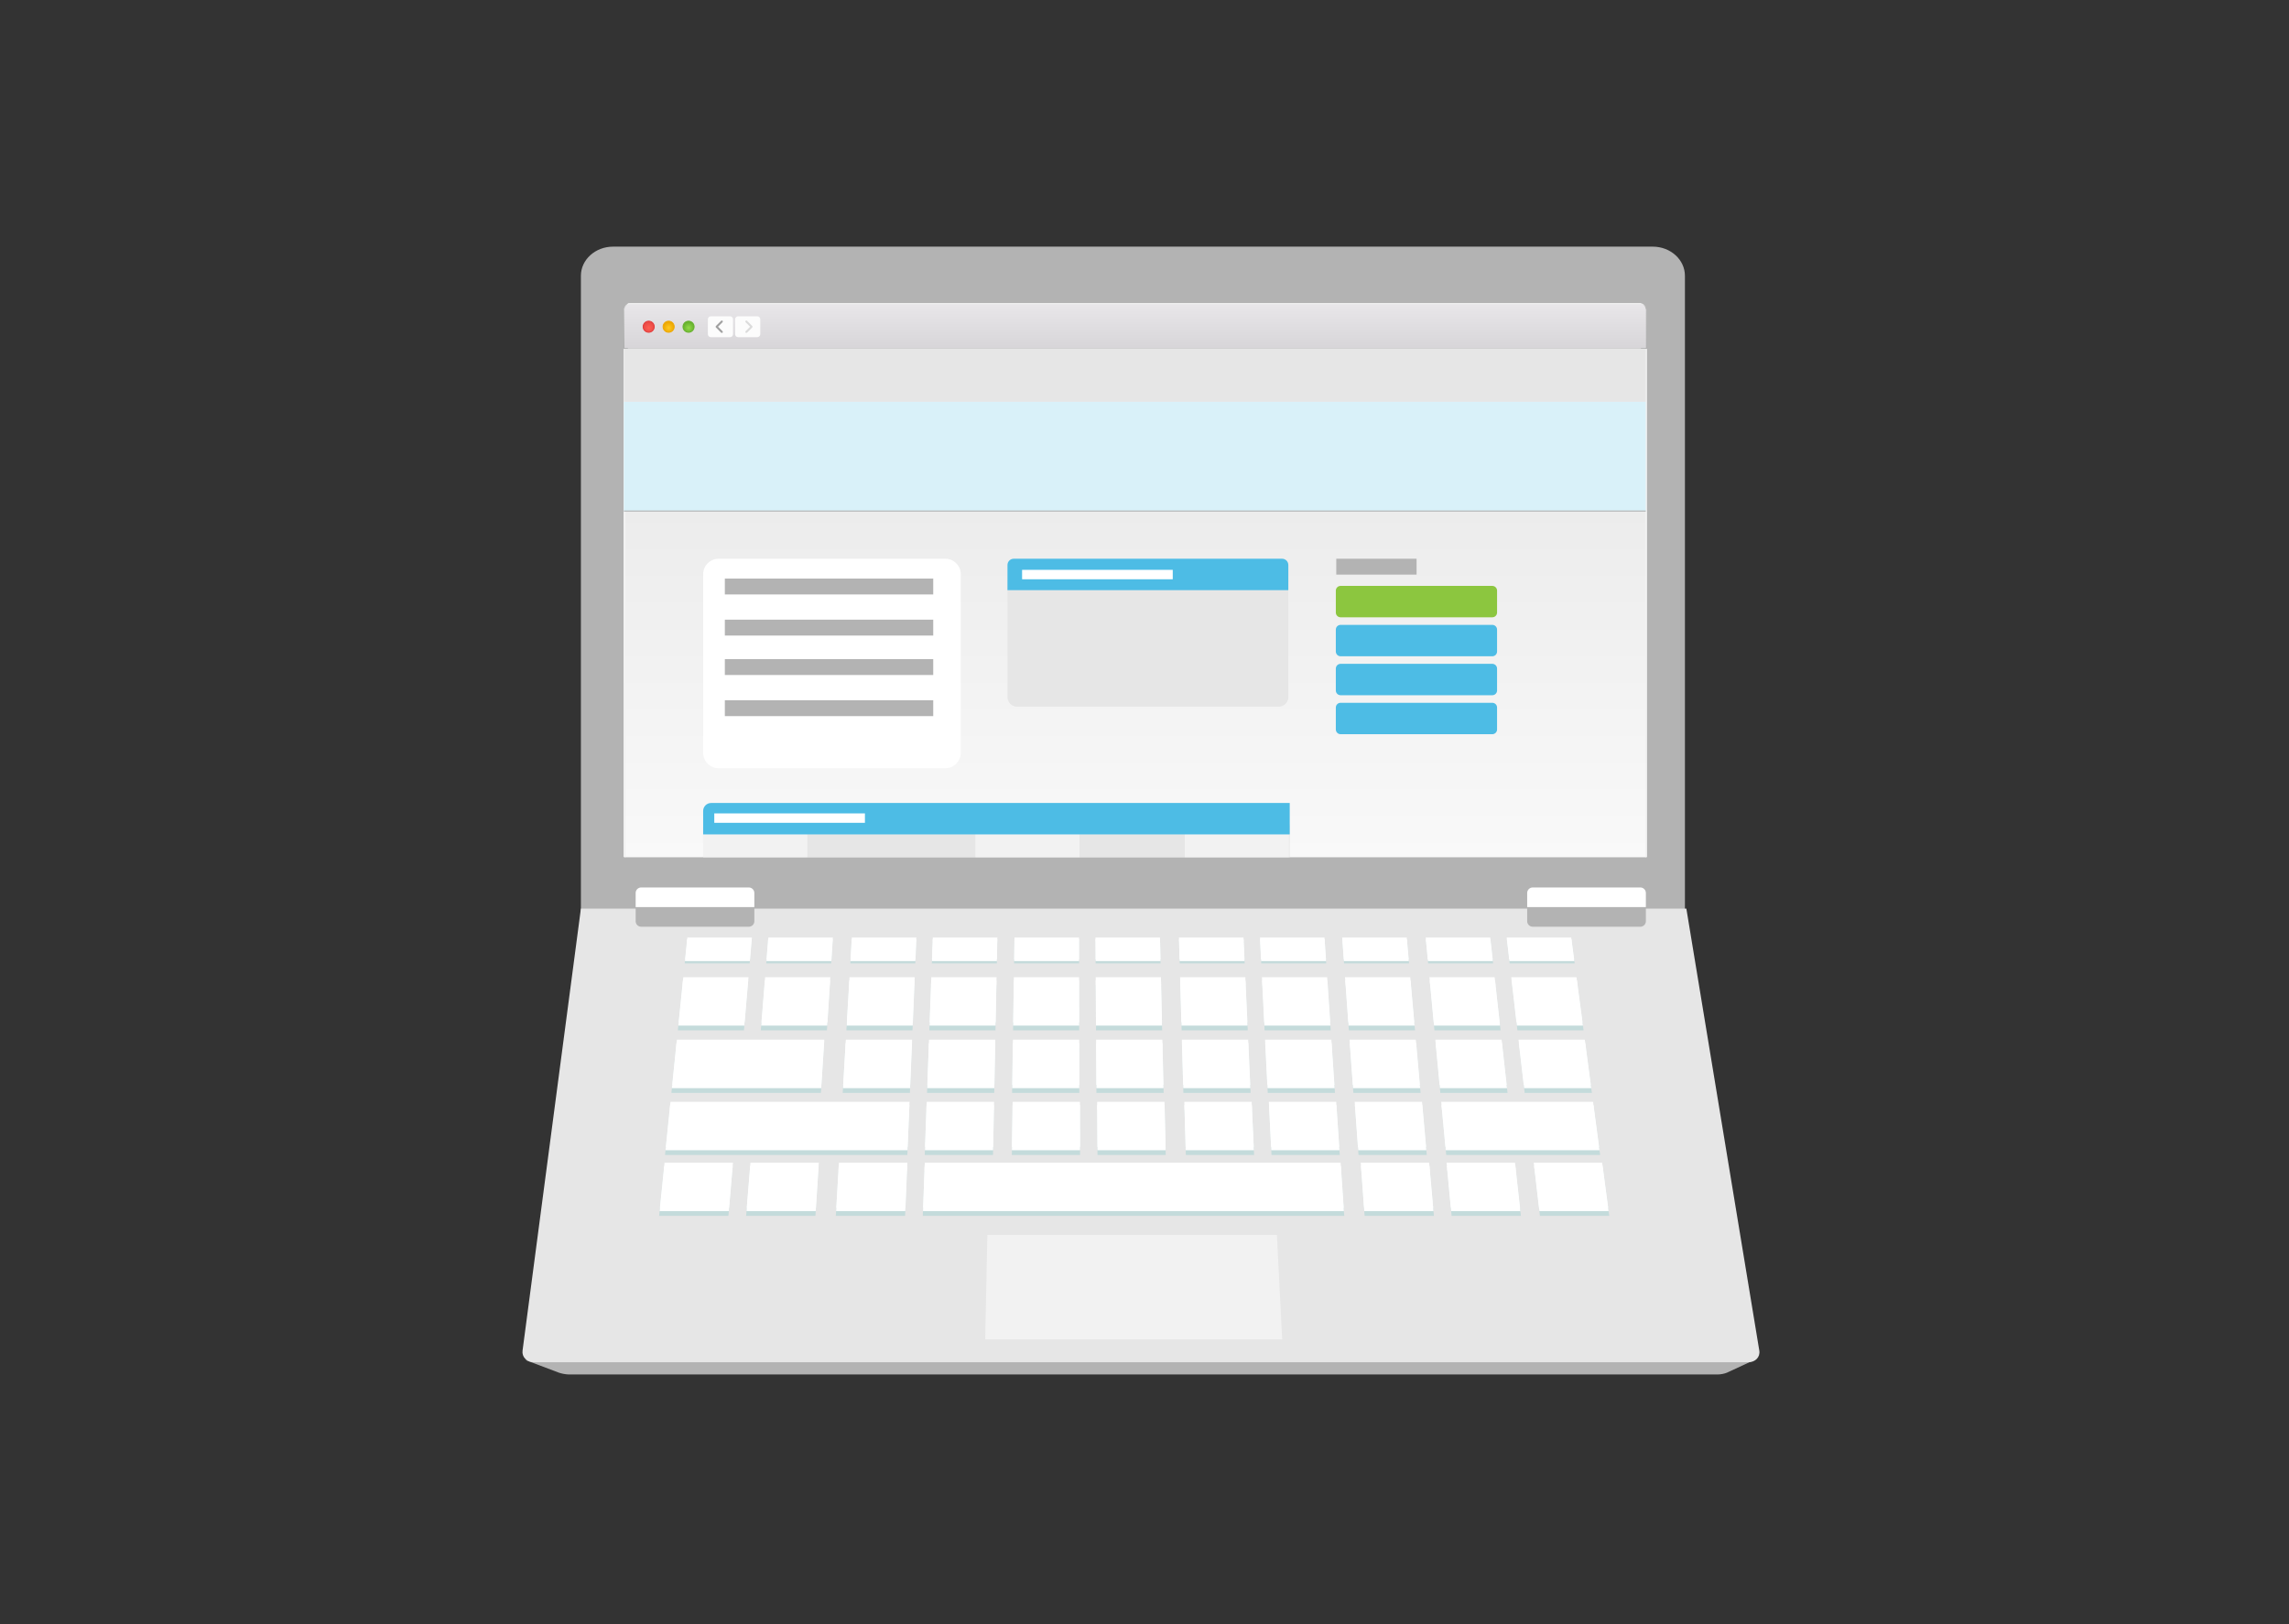 <svg width="100%" height="100%" viewBox="0 0 348 247" version="1.1" xmlns="http://www.w3.org/2000/svg" xmlns:xlink="http://www.w3.org/1999/xlink" xml:space="preserve" style="fill-rule:evenodd;clip-rule:evenodd;stroke-miterlimit:10;"><rect x="0" y="0" width="348" height="247" fill="#333333" stroke="none"/><g id="Layer 1"><path d="M225.672,149.146c0,2.97 -2.408,5.378 -5.379,5.378c-2.971,0 -5.378,-2.408 -5.378,-5.378c0,-2.97 2.407,-5.379 5.378,-5.379c2.971,0 5.379,2.409 5.379,5.379" style="fill:#fff;fill-rule:nonzero;"/><path d="M225.336,152.13c0,2.97 -2.407,5.378 -5.379,5.378c-2.97,0 -5.378,-2.408 -5.378,-5.378c0,-2.971 2.408,-5.378 5.378,-5.378c2.972,0 5.379,2.407 5.379,5.378" style="fill:#fff;fill-rule:nonzero;"/><path d="M256.162,143.4l-167.847,-0.001l0,-101.464c0,-2.446 2.192,-4.432 4.895,-4.432l158.058,0c2.703,0 4.894,1.986 4.894,4.432l0,101.464Z" style="fill:#b3b3b3;fill-rule:nonzero;"/><rect x="95.454" y="46.129" width="154.015" height="82.367" style="fill:#fff;fill-rule:nonzero;"/><path d="M84.929,208.71c0.422,0.16 1.134,0.288 1.594,0.288l174.614,0c0.457,0 1.108,-0.128 1.445,-0.288l4.128,-1.917l-186.855,0l5.074,1.917Z" style="fill:#b3b3b3;fill-rule:nonzero;"/><path d="M265.772,207.142l-184.573,0c-1.099,0 -1.884,-0.793 -1.754,-1.775l8.87,-67.203l168.065,0l11.089,67.203c0.161,0.982 -0.598,1.775 -1.697,1.775" style="fill:#e6e6e6;fill-rule:nonzero;"/><path d="M103.051,156.678l10.052,0l0.585,-6.857l-9.933,0l-0.704,6.857Z" style="fill:#c4dbdb;fill-rule:nonzero;"/><path d="M115.665,156.678l10.053,0l0.438,-6.857l-9.937,0l-0.554,6.857Z" style="fill:#c4dbdb;fill-rule:nonzero;"/><path d="M128.675,156.678l10.055,0l0.285,-6.857l-9.936,0l-0.404,6.857Z" style="fill:#c4dbdb;fill-rule:nonzero;"/><path d="M141.29,156.678l10.054,0l0.139,-6.857l-9.938,0l-0.255,6.857Z" style="fill:#c4dbdb;fill-rule:nonzero;"/><path d="M128.117,166.186l10.217,0l0.286,-6.856l-10.101,0l-0.402,6.856Z" style="fill:#c4dbdb;fill-rule:nonzero;"/><path d="M140.938,166.186l10.218,0l0.137,-6.856l-10.101,0l-0.254,6.856Z" style="fill:#c4dbdb;fill-rule:nonzero;"/><path d="M127.071,184.878l10.537,0l0.285,-6.856l-10.42,0l-0.402,6.856Z" style="fill:#c4dbdb;fill-rule:nonzero;"/><path d="M140.587,175.627l10.38,0l0.139,-6.853l-10.264,0l-0.255,6.853Z" style="fill:#c4dbdb;fill-rule:nonzero;"/><path d="M102.074,166.186l22.73,0l0.439,-6.856l-22.466,0l-0.703,6.856Z" style="fill:#c4dbdb;fill-rule:nonzero;"/><path d="M154.017,156.678l10.055,0l-0.015,-6.857l-9.936,0l-0.104,6.857Z" style="fill:#c4dbdb;fill-rule:nonzero;"/><path d="M166.633,156.678l10.054,0l-0.162,-6.857l-9.936,0l0.044,6.857Z" style="fill:#c4dbdb;fill-rule:nonzero;"/><path d="M179.642,156.678l10.053,0l-0.311,-6.857l-9.937,0l0.195,6.857Z" style="fill:#c4dbdb;fill-rule:nonzero;"/><path d="M192.258,156.678l10.054,0l-0.462,-6.857l-9.934,0l0.342,6.857Z" style="fill:#c4dbdb;fill-rule:nonzero;"/><path d="M179.913,166.186l10.218,0l-0.315,-6.856l-10.1,0l0.196,6.856Z" style="fill:#c4dbdb;fill-rule:nonzero;"/><path d="M192.735,166.186l10.218,0l-0.46,-6.856l-10.101,0l0.343,6.856Z" style="fill:#c4dbdb;fill-rule:nonzero;"/><path d="M153.871,166.186l10.217,0l-0.014,-6.856l-10.099,0l-0.105,6.856Z" style="fill:#c4dbdb;fill-rule:nonzero;"/><path d="M166.69,166.186l10.22,0l-0.163,-6.856l-10.1,0l0.043,6.856Z" style="fill:#c4dbdb;fill-rule:nonzero;"/><path d="M205.071,156.678l10.055,0l-0.613,-6.857l-9.935,0l0.493,6.857Z" style="fill:#c4dbdb;fill-rule:nonzero;"/><path d="M218.081,156.678l10.052,0l-0.763,-6.857l-9.935,0l0.645,6.857Z" style="fill:#c4dbdb;fill-rule:nonzero;"/><path d="M230.697,156.678l10.056,0l-0.913,-6.857l-9.937,0l0.794,6.857Z" style="fill:#c4dbdb;fill-rule:nonzero;"/><path d="M218.978,166.186l10.216,0l-0.766,-6.856l-10.097,0l0.646,6.856Z" style="fill:#c4dbdb;fill-rule:nonzero;"/><path d="M231.797,166.186l10.221,0l-0.913,-6.856l-10.101,0l0.793,6.856Z" style="fill:#c4dbdb;fill-rule:nonzero;"/><path d="M205.755,166.186l10.219,0l-0.612,-6.856l-10.1,0l0.493,6.856Z" style="fill:#c4dbdb;fill-rule:nonzero;"/><path d="M180.283,175.627l10.38,0l-0.315,-6.853l-10.263,0l0.198,6.853Z" style="fill:#c4dbdb;fill-rule:nonzero;"/><path d="M193.308,175.627l10.38,0l-0.46,-6.853l-10.264,0l0.344,6.853Z" style="fill:#c4dbdb;fill-rule:nonzero;"/><path d="M153.828,175.627l10.379,0l-0.015,-6.853l-10.26,0l-0.104,6.853Z" style="fill:#c4dbdb;fill-rule:nonzero;"/><path d="M166.853,175.627l10.38,0l-0.161,-6.853l-10.264,0l0.045,6.853Z" style="fill:#c4dbdb;fill-rule:nonzero;"/><path d="M206.537,175.627l10.379,0l-0.612,-6.853l-10.264,0l0.497,6.853Z" style="fill:#c4dbdb;fill-rule:nonzero;"/><path d="M207.461,184.878l10.54,0l-0.617,-6.856l-10.419,0l0.496,6.856Z" style="fill:#c4dbdb;fill-rule:nonzero;"/><path d="M220.688,184.878l10.538,0l-0.765,-6.856l-10.419,0l0.646,6.856Z" style="fill:#c4dbdb;fill-rule:nonzero;"/><path d="M234.117,184.878l10.543,0l-0.916,-6.856l-10.423,0l0.796,6.856Z" style="fill:#c4dbdb;fill-rule:nonzero;"/><path d="M113.434,184.878l10.539,0l0.437,-6.856l-10.419,0l-0.557,6.856Z" style="fill:#c4dbdb;fill-rule:nonzero;"/><path d="M100.205,184.878l10.54,0l0.586,-6.856l-10.423,0l-0.703,6.856Z" style="fill:#c4dbdb;fill-rule:nonzero;"/><path d="M101.105,175.627l36.838,0l0.283,-6.853l-36.417,0l-0.704,6.853Z" style="fill:#c4dbdb;fill-rule:nonzero;"/><path d="M219.868,175.627l23.406,0l-0.912,-6.853l-23.14,0l0.646,6.853Z" style="fill:#c4dbdb;fill-rule:nonzero;"/><path d="M140.293,184.878l64.073,0l-0.463,-6.856l-63.356,0l-0.254,6.856Z" style="fill:#c4dbdb;fill-rule:nonzero;"/><path d="M103.178,155.445l10.029,0l0.587,-6.856l-9.914,0l-0.702,6.856Z" style="fill:#fff;fill-rule:nonzero;"/><path d="M115.765,155.445l10.032,0l0.438,-6.856l-9.914,0l-0.556,6.856Z" style="fill:#fff;fill-rule:nonzero;"/><path d="M128.748,155.445l10.032,0l0.287,-6.856l-9.916,0l-0.403,6.856Z" style="fill:#fff;fill-rule:nonzero;"/><path d="M141.337,155.445l10.033,0l0.137,-6.856l-9.916,0l-0.254,6.856Z" style="fill:#fff;fill-rule:nonzero;"/><path d="M128.189,164.953l10.196,0l0.286,-6.857l-10.08,0l-0.401,6.857Z" style="fill:#fff;fill-rule:nonzero;"/><path d="M140.984,164.953l10.197,0l0.138,-6.857l-10.08,0l-0.255,6.857Z" style="fill:#fff;fill-rule:nonzero;"/><path d="M127.142,183.647l10.517,0l0.285,-6.857l-10.399,0l-0.403,6.857Z" style="fill:#fff;fill-rule:nonzero;"/><path d="M140.633,174.396l10.359,0l0.136,-6.855l-10.242,0l-0.253,6.855Z" style="fill:#fff;fill-rule:nonzero;"/><path d="M102.199,164.953l22.682,0l0.441,-6.857l-22.418,0l-0.705,6.857Z" style="fill:#fff;fill-rule:nonzero;"/><path d="M154.036,155.445l10.033,0l-0.014,-6.856l-9.914,0l-0.105,6.856Z" style="fill:#fff;fill-rule:nonzero;"/><path d="M166.624,155.445l10.032,0l-0.16,-6.856l-9.914,0l0.042,6.856Z" style="fill:#fff;fill-rule:nonzero;"/><path d="M179.607,155.445l10.034,0l-0.313,-6.856l-9.917,0l0.196,6.856Z" style="fill:#fff;fill-rule:nonzero;"/><path d="M192.196,155.445l10.035,0l-0.461,-6.856l-9.916,0l0.342,6.856Z" style="fill:#fff;fill-rule:nonzero;"/><path d="M179.878,164.953l10.195,0l-0.312,-6.857l-10.08,0l0.197,6.857Z" style="fill:#fff;fill-rule:nonzero;"/><path d="M192.672,164.953l10.198,0l-0.461,-6.857l-10.078,0l0.341,6.857Z" style="fill:#fff;fill-rule:nonzero;"/><path d="M153.891,164.953l10.195,0l-0.014,-6.857l-10.077,0l-0.104,6.857Z" style="fill:#fff;fill-rule:nonzero;"/><path d="M166.684,164.953l10.195,0l-0.161,-6.857l-10.079,0l0.045,6.857Z" style="fill:#fff;fill-rule:nonzero;"/><path d="M204.982,155.445l10.033,0l-0.611,-6.856l-9.916,0l0.494,6.856Z" style="fill:#fff;fill-rule:nonzero;"/><path d="M217.966,155.445l10.03,0l-0.762,-6.856l-9.914,0l0.646,6.856Z" style="fill:#fff;fill-rule:nonzero;"/><path d="M230.553,155.445l10.037,0l-0.913,-6.856l-9.917,0l0.793,6.856Z" style="fill:#fff;fill-rule:nonzero;"/><path d="M218.863,164.953l10.195,0l-0.765,-6.857l-10.078,0l0.648,6.857Z" style="fill:#fff;fill-rule:nonzero;"/><path d="M231.655,164.953l10.198,0l-0.912,-6.857l-10.08,0l0.794,6.857Z" style="fill:#fff;fill-rule:nonzero;"/><path d="M205.666,164.953l10.198,0l-0.613,-6.857l-10.078,0l0.493,6.857Z" style="fill:#fff;fill-rule:nonzero;"/><path d="M180.248,174.396l10.359,0l-0.315,-6.855l-10.242,0l0.198,6.855Z" style="fill:#fff;fill-rule:nonzero;"/><path d="M193.246,174.396l10.36,0l-0.462,-6.855l-10.241,0l0.343,6.855Z" style="fill:#fff;fill-rule:nonzero;"/><path d="M153.844,174.396l10.36,0l-0.014,-6.855l-10.239,0l-0.107,6.855Z" style="fill:#fff;fill-rule:nonzero;"/><path d="M166.843,174.396l10.361,0l-0.162,-6.855l-10.242,0l0.043,6.855Z" style="fill:#fff;fill-rule:nonzero;"/><path d="M206.448,174.396l10.36,0l-0.612,-6.855l-10.242,0l0.494,6.855Z" style="fill:#fff;fill-rule:nonzero;"/><path d="M207.371,183.647l10.519,0l-0.616,-6.857l-10.4,0l0.497,6.857Z" style="fill:#fff;fill-rule:nonzero;"/><path d="M220.569,183.647l10.519,0l-0.763,-6.857l-10.402,0l0.646,6.857Z" style="fill:#fff;fill-rule:nonzero;"/><path d="M233.973,183.647l10.521,0l-0.915,-6.857l-10.401,0l0.795,6.857Z" style="fill:#fff;fill-rule:nonzero;"/><path d="M113.534,183.647l10.517,0l0.437,-6.857l-10.398,0l-0.556,6.857Z" style="fill:#fff;fill-rule:nonzero;"/><path d="M100.334,183.647l10.517,0l0.584,-6.857l-10.399,0l-0.702,6.857Z" style="fill:#fff;fill-rule:nonzero;"/><path d="M101.231,174.396l36.762,0l0.285,-6.855l-36.344,0l-0.703,6.855Z" style="fill:#fff;fill-rule:nonzero;"/><path d="M219.751,174.396l23.358,0l-0.913,-6.855l-23.091,0l0.646,6.855Z" style="fill:#fff;fill-rule:nonzero;"/><path d="M140.341,183.647l63.942,0l-0.463,-6.857l-63.227,0l-0.252,6.857Z" style="fill:#fff;fill-rule:nonzero;"/><path d="M103.125,155.951l10.039,0l0.586,-6.857l-9.923,0l-0.702,6.857Z" style="fill:#fff;fill-rule:nonzero;"/><path d="M115.725,155.951l10.04,0l0.437,-6.857l-9.923,0l-0.554,6.857Z" style="fill:#fff;fill-rule:nonzero;"/><path d="M128.718,155.951l10.043,0l0.284,-6.857l-9.924,0l-0.403,6.857Z" style="fill:#fff;fill-rule:nonzero;"/><path d="M141.317,155.951l10.044,0l0.136,-6.857l-9.925,0l-0.256,6.857Z" style="fill:#fff;fill-rule:nonzero;"/><path d="M128.159,165.459l10.205,0l0.287,-6.859l-10.088,0l-0.404,6.859Z" style="fill:#fff;fill-rule:nonzero;"/><path d="M140.964,165.459l10.206,0l0.137,-6.859l-10.087,0l-0.256,6.859Z" style="fill:#fff;fill-rule:nonzero;"/><path d="M127.112,184.15l10.525,0l0.284,-6.855l-10.406,0l-0.403,6.855Z" style="fill:#fff;fill-rule:nonzero;"/><path d="M140.613,174.9l10.37,0l0.136,-6.856l-10.252,0l-0.254,6.856Z" style="fill:#fff;fill-rule:nonzero;"/><path d="M102.148,165.459l22.702,0l0.442,-6.859l-22.44,0l-0.704,6.859Z" style="fill:#fff;fill-rule:nonzero;"/><path d="M154.028,155.951l10.043,0l-0.015,-6.857l-9.922,0l-0.106,6.857Z" style="fill:#fff;fill-rule:nonzero;"/><path d="M166.628,155.951l10.041,0l-0.16,-6.857l-9.924,0l0.043,6.857Z" style="fill:#fff;fill-rule:nonzero;"/><path d="M179.622,155.951l10.041,0l-0.313,-6.857l-9.925,0l0.197,6.857Z" style="fill:#fff;fill-rule:nonzero;"/><path d="M192.222,155.951l10.043,0l-0.461,-6.857l-9.925,0l0.343,6.857Z" style="fill:#fff;fill-rule:nonzero;"/><path d="M179.892,165.459l10.207,0l-0.315,-6.859l-10.088,0l0.196,6.859Z" style="fill:#fff;fill-rule:nonzero;"/><path d="M192.7,165.459l10.204,0l-0.462,-6.859l-10.087,0l0.345,6.859Z" style="fill:#fff;fill-rule:nonzero;"/><path d="M153.883,165.459l10.203,0l-0.013,-6.859l-10.087,0l-0.103,6.859Z" style="fill:#fff;fill-rule:nonzero;"/><path d="M166.686,165.459l10.205,0l-0.161,-6.859l-10.086,0l0.042,6.859Z" style="fill:#fff;fill-rule:nonzero;"/><path d="M205.019,155.951l10.041,0l-0.611,-6.857l-9.924,0l0.493,6.857Z" style="fill:#fff;fill-rule:nonzero;"/><path d="M218.013,155.951l10.041,0l-0.766,-6.857l-9.923,0l0.648,6.857Z" style="fill:#fff;fill-rule:nonzero;"/><path d="M230.612,155.951l10.044,0l-0.912,-6.857l-9.926,0l0.794,6.857Z" style="fill:#fff;fill-rule:nonzero;"/><path d="M104.094,146.494l9.878,0l0.285,-3.335l-9.821,0l-0.342,3.335Z" style="fill:#c4dbdb;fill-rule:nonzero;"/><path d="M116.491,146.494l9.877,0l0.214,-3.335l-9.821,0l-0.27,3.335Z" style="fill:#c4dbdb;fill-rule:nonzero;"/><path d="M129.273,146.494l9.88,0l0.138,-3.335l-9.822,0l-0.196,3.335Z" style="fill:#c4dbdb;fill-rule:nonzero;"/><path d="M141.67,146.494l9.88,0l0.066,-3.335l-9.822,0l-0.124,3.335Z" style="fill:#c4dbdb;fill-rule:nonzero;"/><path d="M154.172,146.494l9.881,0l-0.007,-3.335l-9.822,0l-0.052,3.335Z" style="fill:#c4dbdb;fill-rule:nonzero;"/><path d="M166.569,146.494l9.878,0l-0.078,-3.335l-9.821,0l0.02,3.335Z" style="fill:#c4dbdb;fill-rule:nonzero;"/><path d="M179.351,146.494l9.882,0l-0.154,-3.335l-9.822,0l0.094,3.335Z" style="fill:#c4dbdb;fill-rule:nonzero;"/><path d="M191.749,146.494l9.878,0l-0.223,-3.335l-9.822,0l0.167,3.335Z" style="fill:#c4dbdb;fill-rule:nonzero;"/><path d="M204.337,146.494l9.879,0l-0.296,-3.335l-9.822,0l0.238,3.335Z" style="fill:#c4dbdb;fill-rule:nonzero;"/><path d="M217.121,146.494l9.877,0l-0.37,-3.335l-9.82,0l0.313,3.335Z" style="fill:#c4dbdb;fill-rule:nonzero;"/><path d="M229.516,146.494l9.882,0l-0.442,-3.335l-9.825,0l0.385,3.335Z" style="fill:#c4dbdb;fill-rule:nonzero;"/><path d="M104.157,145.893l9.867,0l0.286,-3.333l-9.81,0l-0.343,3.333Z" style="fill:#fff;fill-rule:nonzero;"/><path d="M116.539,145.893l9.869,0l0.212,-3.333l-9.812,0l-0.269,3.333Z" style="fill:#fff;fill-rule:nonzero;"/><path d="M129.309,145.893l9.868,0l0.139,-3.333l-9.811,0l-0.196,3.333Z" style="fill:#fff;fill-rule:nonzero;"/><path d="M141.691,145.893l9.869,0l0.068,-3.333l-9.812,0l-0.125,3.333Z" style="fill:#fff;fill-rule:nonzero;"/><path d="M154.183,145.893l9.87,0l-0.008,-3.333l-9.811,0l-0.051,3.333Z" style="fill:#fff;fill-rule:nonzero;"/><path d="M166.566,145.893l9.867,0l-0.076,-3.333l-9.812,0l0.021,3.333Z" style="fill:#fff;fill-rule:nonzero;"/><path d="M179.336,145.893l9.868,0l-0.153,-3.333l-9.812,0l0.096,3.333Z" style="fill:#fff;fill-rule:nonzero;"/><path d="M191.718,145.893l9.87,0l-0.225,-3.333l-9.811,0l0.166,3.333Z" style="fill:#fff;fill-rule:nonzero;"/><path d="M204.294,145.893l9.872,0l-0.299,-3.333l-9.811,0l0.238,3.333Z" style="fill:#fff;fill-rule:nonzero;"/><path d="M217.065,145.893l9.869,0l-0.372,-3.333l-9.811,0l0.314,3.333Z" style="fill:#fff;fill-rule:nonzero;"/><path d="M229.448,145.893l9.87,0l-0.444,-3.333l-9.812,0l0.386,3.333Z" style="fill:#fff;fill-rule:nonzero;"/><path d="M104.13,146.14l9.873,0l0.284,-3.334l-9.815,0l-0.342,3.334Z" style="fill:#fff;fill-rule:nonzero;"/><path d="M116.519,146.14l9.872,0l0.214,-3.334l-9.816,0l-0.27,3.334Z" style="fill:#fff;fill-rule:nonzero;"/><path d="M129.295,146.14l9.874,0l0.138,-3.334l-9.817,0l-0.195,3.334Z" style="fill:#fff;fill-rule:nonzero;"/><path d="M141.682,146.14l9.874,0l0.066,-3.334l-9.816,0l-0.124,3.334Z" style="fill:#fff;fill-rule:nonzero;"/><path d="M154.18,146.14l9.873,0l-0.007,-3.334l-9.815,0l-0.051,3.334Z" style="fill:#fff;fill-rule:nonzero;"/><path d="M166.567,146.14l9.872,0l-0.078,-3.334l-9.816,0l0.021,3.334Z" style="fill:#fff;fill-rule:nonzero;"/><path d="M179.341,146.14l9.874,0l-0.152,-3.334l-9.816,0l0.094,3.334Z" style="fill:#fff;fill-rule:nonzero;"/><path d="M191.734,146.14l9.872,0l-0.227,-3.334l-9.815,0l0.17,3.334Z" style="fill:#fff;fill-rule:nonzero;"/><path d="M204.312,146.14l9.873,0l-0.298,-3.334l-9.815,0l0.24,3.334Z" style="fill:#fff;fill-rule:nonzero;"/><path d="M217.088,146.14l9.872,0l-0.372,-3.334l-9.813,0l0.313,3.334Z" style="fill:#fff;fill-rule:nonzero;"/><path d="M229.476,146.14l9.874,0l-0.441,-3.334l-9.818,0l0.385,3.334Z" style="fill:#fff;fill-rule:nonzero;"/><path d="M218.908,165.459l10.204,0l-0.764,-6.859l-10.087,0l0.647,6.859Z" style="fill:#fff;fill-rule:nonzero;"/><path d="M231.713,165.459l10.207,0l-0.911,-6.859l-10.091,0l0.795,6.859Z" style="fill:#fff;fill-rule:nonzero;"/><path d="M205.702,165.459l10.207,0l-0.611,-6.859l-10.088,0l0.492,6.859Z" style="fill:#fff;fill-rule:nonzero;"/><path d="M180.263,174.9l10.367,0l-0.314,-6.856l-10.251,0l0.198,6.856Z" style="fill:#fff;fill-rule:nonzero;"/><path d="M193.272,174.9l10.368,0l-0.461,-6.856l-10.251,0l0.344,6.856Z" style="fill:#fff;fill-rule:nonzero;"/><path d="M153.838,174.9l10.367,0l-0.015,-6.856l-10.248,0l-0.104,6.856Z" style="fill:#fff;fill-rule:nonzero;"/><path d="M166.847,174.9l10.37,0l-0.163,-6.856l-10.252,0l0.045,6.856Z" style="fill:#fff;fill-rule:nonzero;"/><path d="M206.485,174.9l10.367,0l-0.613,-6.856l-10.25,0l0.496,6.856Z" style="fill:#fff;fill-rule:nonzero;"/><path d="M207.407,184.15l10.528,0l-0.616,-6.855l-10.407,0l0.495,6.855Z" style="fill:#fff;fill-rule:nonzero;"/><path d="M220.618,184.15l10.526,0l-0.761,-6.855l-10.41,0l0.645,6.855Z" style="fill:#fff;fill-rule:nonzero;"/><path d="M234.033,184.15l10.527,0l-0.914,-6.855l-10.41,0l0.797,6.855Z" style="fill:#fff;fill-rule:nonzero;"/><path d="M113.493,184.15l10.525,0l0.438,-6.855l-10.409,0l-0.554,6.855Z" style="fill:#fff;fill-rule:nonzero;"/><path d="M100.281,184.15l10.526,0l0.585,-6.855l-10.408,0l-0.703,6.855Z" style="fill:#fff;fill-rule:nonzero;"/><path d="M101.18,174.9l36.793,0l0.286,-6.856l-36.376,0l-0.703,6.856Z" style="fill:#fff;fill-rule:nonzero;"/><path d="M219.799,174.9l23.378,0l-0.913,-6.856l-23.111,0l0.646,6.856Z" style="fill:#fff;fill-rule:nonzero;"/><path d="M140.321,184.15l63.994,0l-0.462,-6.855l-63.278,0l-0.254,6.855Z" style="fill:#fff;fill-rule:nonzero;"/><path d="M194.931,203.66l-45.153,0l0.332,-15.882l44.018,0l0.803,15.882Z" style="fill:#f2f2f2;fill-rule:nonzero;"/><path d="M113.846,134.945l-16.366,0c-0.464,0 -0.841,0.378 -0.841,0.841l0,4.289c0,0.463 0.377,0.84 0.841,0.84l16.366,0c0.464,0 0.838,-0.377 0.838,-0.84l0,-4.288c0,-0.464 -0.374,-0.841 -0.838,-0.841" style="fill:#b3b3b3;fill-rule:nonzero;"/><path d="M249.385,134.945l-16.365,0c-0.463,0 -0.84,0.378 -0.84,0.841l0,4.289c0,0.463 0.377,0.84 0.84,0.84l16.365,0c0.464,0 0.84,-0.377 0.84,-0.84l0,-4.288c0,-0.464 -0.376,-0.841 -0.84,-0.841" style="fill:#b3b3b3;fill-rule:nonzero;"/><path d="M113.846,134.945l-16.366,0c-0.464,0 -0.841,0.378 -0.841,0.841l0,2.145l18.045,0l0,-2.145c0,-0.463 -0.374,-0.841 -0.838,-0.841" style="fill:#fff;fill-rule:nonzero;"/><path d="M249.385,134.945l-16.365,0c-0.463,0 -0.84,0.378 -0.84,0.841l0,2.145l18.045,0l0,-2.145c0,-0.463 -0.376,-0.841 -0.84,-0.841" style="fill:#fff;fill-rule:nonzero;"/><g><clipPath id="_clip1"><rect x="94.648" y="45.544" width="155.75" height="84.78"/></clipPath><g clip-path="url(#_clip1)"><rect x="94.957" y="77.78" width="155.353" height="52.544" style="fill:url(#_Linear2);fill-rule:nonzero;"/><rect x="94.957" y="53.2" width="155.353" height="77.124" style="fill:url(#_Linear3);fill-rule:nonzero;"/><rect x="94.956" y="53.201" width="155.353" height="101.183" style="fill:none;stroke-width:0.32px;stroke:#f2f2f2;"/><rect x="94.85" y="61.076" width="155.353" height="16.691" style="fill:#d9f1f9;fill-rule:nonzero;"/><rect x="94.85" y="77.628" width="155.353" height="0.159" style="fill:#b3b3b3;fill-rule:nonzero;"/><rect x="94.85" y="53.014" width="155.353" height="8.062" style="fill:#e6e6e6;fill-rule:nonzero;"/><path d="M143.708,84.959l-34.446,0c-1.303,0 -2.36,1.056 -2.36,2.359l0,27.141c0,1.303 1.057,2.359 2.36,2.359l34.446,0c1.303,0 2.359,-1.056 2.359,-2.359l0,-27.141c0,-1.303 -1.056,-2.359 -2.359,-2.359" style="fill:#fff;fill-rule:nonzero;"/><path d="M226.878,93.865l-23.067,0c-0.399,0 -0.723,-0.324 -0.723,-0.723l0,-3.33c0,-0.399 0.324,-0.722 0.723,-0.722l23.067,0c0.399,0 0.723,0.323 0.723,0.722l0,3.33c0,0.399 -0.324,0.723 -0.723,0.723" style="fill:#8cc63f;fill-rule:nonzero;"/><path d="M226.878,99.79l-23.067,0c-0.399,0 -0.723,-0.324 -0.723,-0.723l0,-3.33c0,-0.399 0.324,-0.722 0.723,-0.722l23.067,0c0.399,0 0.723,0.323 0.723,0.722l0,3.33c0,0.399 -0.324,0.723 -0.723,0.723" style="fill:#4dbce5;fill-rule:nonzero;"/><path d="M226.878,105.715l-23.067,0c-0.399,0 -0.723,-0.324 -0.723,-0.723l0,-3.33c0,-0.399 0.324,-0.722 0.723,-0.722l23.067,0c0.399,0 0.723,0.323 0.723,0.722l0,3.33c0,0.399 -0.324,0.723 -0.723,0.723" style="fill:#4dbce5;fill-rule:nonzero;"/><path d="M226.878,111.64l-23.067,0c-0.399,0 -0.723,-0.324 -0.723,-0.723l0,-3.33c0,-0.399 0.324,-0.722 0.723,-0.722l23.067,0c0.399,0 0.723,0.323 0.723,0.722l0,3.33c0,0.399 -0.324,0.723 -0.723,0.723" style="fill:#4dbce5;fill-rule:nonzero;"/><path d="M194.404,86.962l-39.773,0c-0.808,0 -1.463,0.655 -1.463,1.463l0,17.569c0,0.808 0.655,1.463 1.463,1.463l39.773,0c0.808,0 1.463,-0.655 1.463,-1.463l0,-17.569c0,-0.808 -0.655,-1.463 -1.463,-1.463" style="fill:#e6e6e6;fill-rule:nonzero;"/><path d="M195.867,89.734l-42.698,0l0,-3.822c0,-0.526 0.427,-0.953 0.954,-0.953l40.79,0c0.527,0 0.954,0.427 0.954,0.953l0,3.822Z" style="fill:#4dbce5;fill-rule:nonzero;"/><path d="M194.508,124.102l-86.035,0c-0.868,0 -1.571,0.703 -1.571,1.571l0,18.647c0,0.867 0.703,1.571 1.571,1.571l86.035,0c0.867,0 1.571,-0.704 1.571,-1.571l0,-18.647c0,-0.868 -0.704,-1.571 -1.571,-1.571" style="fill:#e6e6e6;fill-rule:nonzero;"/><path d="M121.685,124.102l-13.727,0c-0.582,0 -1.055,0.473 -1.055,1.056l0,13.681c0,0.583 0.473,1.056 1.056,1.056l13.726,0c0.583,0 1.056,-0.473 1.056,-1.056l0,-13.681c0,-0.583 -0.473,-1.056 -1.056,-1.056" style="fill:#f2f2f2;fill-rule:nonzero;"/><path d="M163.069,124.102l-13.726,0c-0.583,0 -1.056,0.473 -1.056,1.056l0,13.681c0,0.583 0.473,1.056 1.056,1.056l13.726,0c0.583,0 1.056,-0.473 1.056,-1.056l0,-13.681c0,-0.583 -0.473,-1.056 -1.056,-1.056" style="fill:#f2f2f2;fill-rule:nonzero;"/><path d="M194.904,124.102l-13.726,0c-0.583,0 -1.056,0.473 -1.056,1.056l0,13.681c0,0.583 0.473,1.056 1.056,1.056l13.726,0c0.583,0 1.056,-0.473 1.056,-1.056l0,-13.681c0,-0.583 -0.473,-1.056 -1.056,-1.056" style="fill:#f2f2f2;fill-rule:nonzero;"/><path d="M196.079,126.875l-89.177,0l0,-3.564c0,-0.669 0.543,-1.211 1.212,-1.211l87.965,0l0,4.775Z" style="fill:#4dbce5;fill-rule:nonzero;"/><rect x="110.199" y="87.976" width="31.682" height="2.414" style="fill:#b3b3b3;fill-rule:nonzero;"/><rect x="110.199" y="94.226" width="31.682" height="2.414" style="fill:#b3b3b3;fill-rule:nonzero;"/><rect x="110.199" y="100.226" width="31.682" height="2.414" style="fill:#b3b3b3;fill-rule:nonzero;"/><rect x="110.199" y="106.476" width="31.682" height="2.414" style="fill:#b3b3b3;fill-rule:nonzero;"/><rect x="203.156" y="84.959" width="12.206" height="2.414" style="fill:#b3b3b3;fill-rule:nonzero;"/><rect x="155.39" y="86.649" width="22.904" height="1.433" style="fill:#fff;fill-rule:nonzero;"/><rect x="108.593" y="123.683" width="22.904" height="1.433" style="fill:#fff;fill-rule:nonzero;"/><path d="M95.942,46.175c-0.547,0 -0.992,0.447 -0.992,0.996l0,5.752l155.26,0l0,-5.752c0,-0.549 -0.444,-0.996 -0.992,-0.996l-153.276,0Z" style="fill:url(#_Linear4);fill-rule:nonzero;"/><path d="M95.942,46.175c-0.547,0 -0.992,0.447 -0.992,0.996l0,0.467l155.26,0l0,-0.467c0,-0.549 -0.444,-0.996 -0.992,-0.996l-153.276,0Z" style="fill:url(#_Linear5);fill-rule:nonzero;"/><rect x="94.95" y="47.638" width="155.26" height="0.287" style="fill:url(#_Linear6);fill-rule:nonzero;"/><rect x="94.95" y="47.925" width="155.26" height="0.287" style="fill:url(#_Linear7);fill-rule:nonzero;"/><rect x="94.95" y="48.212" width="155.26" height="0.287" style="fill:url(#_Linear8);fill-rule:nonzero;"/><rect x="94.95" y="48.499" width="155.26" height="0.287" style="fill:url(#_Linear9);fill-rule:nonzero;"/><rect x="94.95" y="48.786" width="155.26" height="0.287" style="fill:url(#_Linear10);fill-rule:nonzero;"/><rect x="94.95" y="49.073" width="155.26" height="0.288" style="fill:url(#_Linear11);fill-rule:nonzero;"/><rect x="94.95" y="49.362" width="155.26" height="0.286" style="fill:url(#_Linear12);fill-rule:nonzero;"/><rect x="94.95" y="49.648" width="155.26" height="0.287" style="fill:url(#_Linear13);fill-rule:nonzero;"/><rect x="94.95" y="49.935" width="155.26" height="0.288" style="fill:url(#_Linear14);fill-rule:nonzero;"/><rect x="94.95" y="50.223" width="155.26" height="0.287" style="fill:url(#_Linear15);fill-rule:nonzero;"/><rect x="94.95" y="50.51" width="155.26" height="0.286" style="fill:url(#_Linear16);fill-rule:nonzero;"/><rect x="94.95" y="50.796" width="155.26" height="0.288" style="fill:url(#_Linear17);fill-rule:nonzero;"/><rect x="94.95" y="51.084" width="155.26" height="0.287" style="fill:url(#_Linear18);fill-rule:nonzero;"/><rect x="94.95" y="51.371" width="155.26" height="0.287" style="fill:url(#_Linear19);fill-rule:nonzero;"/><rect x="94.95" y="51.658" width="155.26" height="0.287" style="fill:url(#_Linear20);fill-rule:nonzero;"/><rect x="94.95" y="51.945" width="155.26" height="0.287" style="fill:url(#_Linear21);fill-rule:nonzero;"/><rect x="94.95" y="52.232" width="155.26" height="0.287" style="fill:url(#_Linear22);fill-rule:nonzero;"/><rect x="94.95" y="52.52" width="155.26" height="0.288" style="fill:url(#_Linear23);fill-rule:nonzero;"/><rect x="94.95" y="52.808" width="155.26" height="0.115" style="fill:url(#_Linear24);fill-rule:nonzero;"/><path d="M95.942,46.076c-0.601,0 -1.091,0.492 -1.091,1.095l0,5.852l155.459,0l0,-0.051l-155.407,0l0,-5.781c0,-0.504 0.402,-0.916 0.895,-0.916l153.63,0c0.397,0 0.735,0.268 0.851,0.636c-0.117,-0.478 -0.548,-0.835 -1.061,-0.835l-153.276,0ZM250.31,47.171l0,5.801l0.012,0l0,-5.781c0,-0.097 -0.016,-0.191 -0.043,-0.28c0.02,0.083 0.031,0.17 0.031,0.26Z" style="fill:url(#_Linear25);fill-rule:nonzero;"/><path d="M97.778,49.682c0,0.466 0.378,0.844 0.844,0.844c0.465,0 0.843,-0.378 0.843,-0.844c0,-0.465 -0.378,-0.843 -0.843,-0.843c-0.466,0 -0.844,0.378 -0.844,0.843Z" style="fill:url(#_Radial26);fill-rule:nonzero;"/><path d="M97.778,49.682c0,-0.466 0.378,-0.844 0.844,-0.844c0.466,0 0.844,0.378 0.844,0.844c0,0.466 -0.378,0.844 -0.844,0.844c-0.466,0 -0.844,-0.378 -0.844,-0.844Z" style="fill:none;stroke-width:0.14px;stroke:#e23b3b;"/><path d="M100.808,49.682c0,0.466 0.378,0.844 0.844,0.844c0.466,0 0.844,-0.378 0.844,-0.844c0,-0.465 -0.378,-0.843 -0.844,-0.843c-0.466,0 -0.844,0.378 -0.844,0.843Z" style="fill:url(#_Radial27);fill-rule:nonzero;"/><path d="M100.808,49.682c0,-0.466 0.378,-0.844 0.844,-0.844c0.466,0 0.844,0.378 0.844,0.844c0,0.466 -0.378,0.844 -0.844,0.844c-0.466,0 -0.844,-0.378 -0.844,-0.844Z" style="fill:none;stroke-width:0.14px;stroke:#eda805;"/><path d="M103.839,49.682c0,0.466 0.377,0.844 0.844,0.844c0.466,0 0.844,-0.378 0.844,-0.844c0,-0.465 -0.378,-0.843 -0.844,-0.843c-0.467,0 -0.844,0.378 -0.844,0.843Z" style="fill:url(#_Radial28);fill-rule:nonzero;"/><path d="M103.839,49.682c0,-0.466 0.378,-0.844 0.844,-0.844c0.466,0 0.844,0.378 0.844,0.844c0,0.466 -0.378,0.844 -0.844,0.844c-0.466,0 -0.844,-0.378 -0.844,-0.844Z" style="fill:none;stroke-width:0.14px;stroke:#66b12d;"/><path d="M107.619,48.55c0,-0.251 0.204,-0.455 0.455,-0.455l2.917,0c0.251,0 0.454,0.204 0.454,0.455l0,2.263c0,0.251 -0.203,0.455 -0.454,0.455l-2.917,0c-0.251,0 -0.455,-0.204 -0.455,-0.455l0,-2.263Z" style="fill:#fcfcfc;fill-rule:nonzero;"/><path d="M109.739,50.625c-0.04,0 -0.079,-0.015 -0.108,-0.044l-0.79,-0.791c-0.059,-0.059 -0.059,-0.155 0,-0.214l0.791,-0.791c0.059,-0.059 0.155,-0.059 0.214,-0.001c0.059,0.059 0.059,0.155 0,0.215l-0.684,0.683l0.684,0.683c0.059,0.06 0.059,0.155 0,0.215c-0.029,0.029 -0.068,0.044 -0.107,0.044" style="fill:#a0a0a0;fill-rule:nonzero;"/><path d="M115.587,48.55c-0.001,-0.251 -0.204,-0.455 -0.456,-0.455l-2.916,0c-0.252,0 -0.454,0.204 -0.454,0.455l-0.001,2.263c0.001,0.251 0.203,0.455 0.454,0.455l2.918,0c0.251,0 0.454,-0.204 0.454,-0.455l0.001,-2.263Z" style="fill:#fcfcfc;fill-rule:nonzero;"/><path d="M113.467,50.625c0.039,0 0.078,-0.015 0.107,-0.044l0.791,-0.791c0.059,-0.059 0.059,-0.155 0,-0.214l-0.791,-0.791c-0.059,-0.059 -0.155,-0.059 -0.214,-0.001c-0.059,0.059 -0.059,0.155 0,0.215l0.684,0.683l-0.684,0.683c-0.059,0.06 -0.059,0.155 0,0.215c0.029,0.029 0.068,0.044 0.107,0.044" style="fill:#dbdbdb;fill-rule:nonzero;"/></g></g></g><defs><linearGradient id="_Linear2" x1="0" y1="0" x2="1" y2="0" gradientUnits="userSpaceOnUse" gradientTransform="matrix(0,-76.603,76.603,0,172.633,154.384)"><stop offset="0%" style="stop-color:#fff;stop-opacity:1"/><stop offset="100%" style="stop-color:#e6e6e6;stop-opacity:1"/></linearGradient><linearGradient id="_Linear3" x1="0" y1="0" x2="1" y2="0" gradientUnits="userSpaceOnUse" gradientTransform="matrix(0,-101.183,101.183,0,172.633,154.384)"><stop offset="0%" style="stop-color:#fff;stop-opacity:1"/><stop offset="100%" style="stop-color:#e6e6e6;stop-opacity:1"/></linearGradient><linearGradient id="_Linear4" x1="0" y1="0" x2="1" y2="0" gradientUnits="userSpaceOnUse" gradientTransform="matrix(0,-7.038,7.038,0,172.58,53.057)"><stop offset="0%" style="stop-color:#d7d5d8;stop-opacity:1"/><stop offset="100%" style="stop-color:#e9e7ea;stop-opacity:1"/></linearGradient><linearGradient id="_Linear5" x1="0" y1="0" x2="1" y2="0" gradientUnits="userSpaceOnUse" gradientTransform="matrix(0,-7.037,7.037,0,172.58,53.057)"><stop offset="0%" style="stop-color:#d7d5d8;stop-opacity:1"/><stop offset="100%" style="stop-color:#e9e7ea;stop-opacity:1"/></linearGradient><linearGradient id="_Linear6" x1="0" y1="0" x2="1" y2="0" gradientUnits="userSpaceOnUse" gradientTransform="matrix(0,-7.037,7.037,0,172.58,53.057)"><stop offset="0%" style="stop-color:#d7d5d8;stop-opacity:1"/><stop offset="100%" style="stop-color:#e9e7ea;stop-opacity:1"/></linearGradient><linearGradient id="_Linear7" x1="0" y1="0" x2="1" y2="0" gradientUnits="userSpaceOnUse" gradientTransform="matrix(0,-7.037,7.037,0,172.58,53.057)"><stop offset="0%" style="stop-color:#d7d5d8;stop-opacity:1"/><stop offset="100%" style="stop-color:#e9e7ea;stop-opacity:1"/></linearGradient><linearGradient id="_Linear8" x1="0" y1="0" x2="1" y2="0" gradientUnits="userSpaceOnUse" gradientTransform="matrix(0,-7.037,7.037,0,172.58,53.057)"><stop offset="0%" style="stop-color:#d7d5d8;stop-opacity:1"/><stop offset="100%" style="stop-color:#e9e7ea;stop-opacity:1"/></linearGradient><linearGradient id="_Linear9" x1="0" y1="0" x2="1" y2="0" gradientUnits="userSpaceOnUse" gradientTransform="matrix(0,-7.037,7.037,0,172.58,53.057)"><stop offset="0%" style="stop-color:#d7d5d8;stop-opacity:1"/><stop offset="100%" style="stop-color:#e9e7ea;stop-opacity:1"/></linearGradient><linearGradient id="_Linear10" x1="0" y1="0" x2="1" y2="0" gradientUnits="userSpaceOnUse" gradientTransform="matrix(0,-7.038,7.038,0,172.58,53.057)"><stop offset="0%" style="stop-color:#d7d5d8;stop-opacity:1"/><stop offset="100%" style="stop-color:#e9e7ea;stop-opacity:1"/></linearGradient><linearGradient id="_Linear11" x1="0" y1="0" x2="1" y2="0" gradientUnits="userSpaceOnUse" gradientTransform="matrix(0,-7.037,7.037,0,172.58,53.057)"><stop offset="0%" style="stop-color:#d7d5d8;stop-opacity:1"/><stop offset="100%" style="stop-color:#e9e7ea;stop-opacity:1"/></linearGradient><linearGradient id="_Linear12" x1="0" y1="0" x2="1" y2="0" gradientUnits="userSpaceOnUse" gradientTransform="matrix(0,-7.037,7.037,0,172.58,53.057)"><stop offset="0%" style="stop-color:#d7d5d8;stop-opacity:1"/><stop offset="100%" style="stop-color:#e9e7ea;stop-opacity:1"/></linearGradient><linearGradient id="_Linear13" x1="0" y1="0" x2="1" y2="0" gradientUnits="userSpaceOnUse" gradientTransform="matrix(0,-7.037,7.037,0,172.58,53.057)"><stop offset="0%" style="stop-color:#d7d5d8;stop-opacity:1"/><stop offset="100%" style="stop-color:#e9e7ea;stop-opacity:1"/></linearGradient><linearGradient id="_Linear14" x1="0" y1="0" x2="1" y2="0" gradientUnits="userSpaceOnUse" gradientTransform="matrix(0,-7.037,7.037,0,172.58,53.057)"><stop offset="0%" style="stop-color:#d7d5d8;stop-opacity:1"/><stop offset="100%" style="stop-color:#e9e7ea;stop-opacity:1"/></linearGradient><linearGradient id="_Linear15" x1="0" y1="0" x2="1" y2="0" gradientUnits="userSpaceOnUse" gradientTransform="matrix(0,-7.037,7.037,0,172.58,53.057)"><stop offset="0%" style="stop-color:#d7d5d8;stop-opacity:1"/><stop offset="100%" style="stop-color:#e9e7ea;stop-opacity:1"/></linearGradient><linearGradient id="_Linear16" x1="0" y1="0" x2="1" y2="0" gradientUnits="userSpaceOnUse" gradientTransform="matrix(0,-7.037,7.037,0,172.58,53.057)"><stop offset="0%" style="stop-color:#d7d5d8;stop-opacity:1"/><stop offset="100%" style="stop-color:#e9e7ea;stop-opacity:1"/></linearGradient><linearGradient id="_Linear17" x1="0" y1="0" x2="1" y2="0" gradientUnits="userSpaceOnUse" gradientTransform="matrix(0,-7.037,7.037,0,172.58,53.057)"><stop offset="0%" style="stop-color:#d7d5d8;stop-opacity:1"/><stop offset="100%" style="stop-color:#e9e7ea;stop-opacity:1"/></linearGradient><linearGradient id="_Linear18" x1="0" y1="0" x2="1" y2="0" gradientUnits="userSpaceOnUse" gradientTransform="matrix(0,-7.037,7.037,0,172.58,53.057)"><stop offset="0%" style="stop-color:#d7d5d8;stop-opacity:1"/><stop offset="100%" style="stop-color:#e9e7ea;stop-opacity:1"/></linearGradient><linearGradient id="_Linear19" x1="0" y1="0" x2="1" y2="0" gradientUnits="userSpaceOnUse" gradientTransform="matrix(0,-7.037,7.037,0,172.58,53.057)"><stop offset="0%" style="stop-color:#d7d5d8;stop-opacity:1"/><stop offset="100%" style="stop-color:#e9e7ea;stop-opacity:1"/></linearGradient><linearGradient id="_Linear20" x1="0" y1="0" x2="1" y2="0" gradientUnits="userSpaceOnUse" gradientTransform="matrix(0,-7.037,7.037,0,172.58,53.057)"><stop offset="0%" style="stop-color:#d7d5d8;stop-opacity:1"/><stop offset="100%" style="stop-color:#e9e7ea;stop-opacity:1"/></linearGradient><linearGradient id="_Linear21" x1="0" y1="0" x2="1" y2="0" gradientUnits="userSpaceOnUse" gradientTransform="matrix(0,-7.037,7.037,0,172.58,53.057)"><stop offset="0%" style="stop-color:#d7d5d8;stop-opacity:1"/><stop offset="100%" style="stop-color:#e9e7ea;stop-opacity:1"/></linearGradient><linearGradient id="_Linear22" x1="0" y1="0" x2="1" y2="0" gradientUnits="userSpaceOnUse" gradientTransform="matrix(0,-7.038,7.038,0,172.58,53.057)"><stop offset="0%" style="stop-color:#d7d5d8;stop-opacity:1"/><stop offset="100%" style="stop-color:#e9e7ea;stop-opacity:1"/></linearGradient><linearGradient id="_Linear23" x1="0" y1="0" x2="1" y2="0" gradientUnits="userSpaceOnUse" gradientTransform="matrix(0,-7.037,7.037,0,172.58,53.057)"><stop offset="0%" style="stop-color:#d7d5d8;stop-opacity:1"/><stop offset="100%" style="stop-color:#e9e7ea;stop-opacity:1"/></linearGradient><linearGradient id="_Linear24" x1="0" y1="0" x2="1" y2="0" gradientUnits="userSpaceOnUse" gradientTransform="matrix(0,-7.037,7.037,0,172.58,53.057)"><stop offset="0%" style="stop-color:#d7d5d8;stop-opacity:1"/><stop offset="100%" style="stop-color:#e9e7ea;stop-opacity:1"/></linearGradient><linearGradient id="_Linear25" x1="0" y1="0" x2="1" y2="0" gradientUnits="userSpaceOnUse" gradientTransform="matrix(0,-8.71,8.71,0,172.586,54.864)"><stop offset="0%" style="stop-color:#8e8e8e;stop-opacity:1"/><stop offset="100%" style="stop-color:#efefef;stop-opacity:1"/></linearGradient><radialGradient id="_Radial26" cx="0" cy="0" r="1" gradientUnits="userSpaceOnUse" gradientTransform="matrix(0.962,0,0,0.962,98.636,49.841)"><stop offset="0%" style="stop-color:#ff5e52;stop-opacity:1"/><stop offset="100%" style="stop-color:#e64845;stop-opacity:1"/></radialGradient><radialGradient id="_Radial27" cx="0" cy="0" r="1" gradientUnits="userSpaceOnUse" gradientTransform="matrix(0.962,0,0,0.962,101.666,49.841)"><stop offset="0%" style="stop-color:#ffca22;stop-opacity:1"/><stop offset="100%" style="stop-color:#eaa200;stop-opacity:1"/></radialGradient><radialGradient id="_Radial28" cx="0" cy="0" r="1" gradientUnits="userSpaceOnUse" gradientTransform="matrix(0.962,0,0,0.962,104.697,49.841)"><stop offset="0%" style="stop-color:#93da48;stop-opacity:1"/><stop offset="100%" style="stop-color:#61ac2a;stop-opacity:1"/></radialGradient></defs></svg>